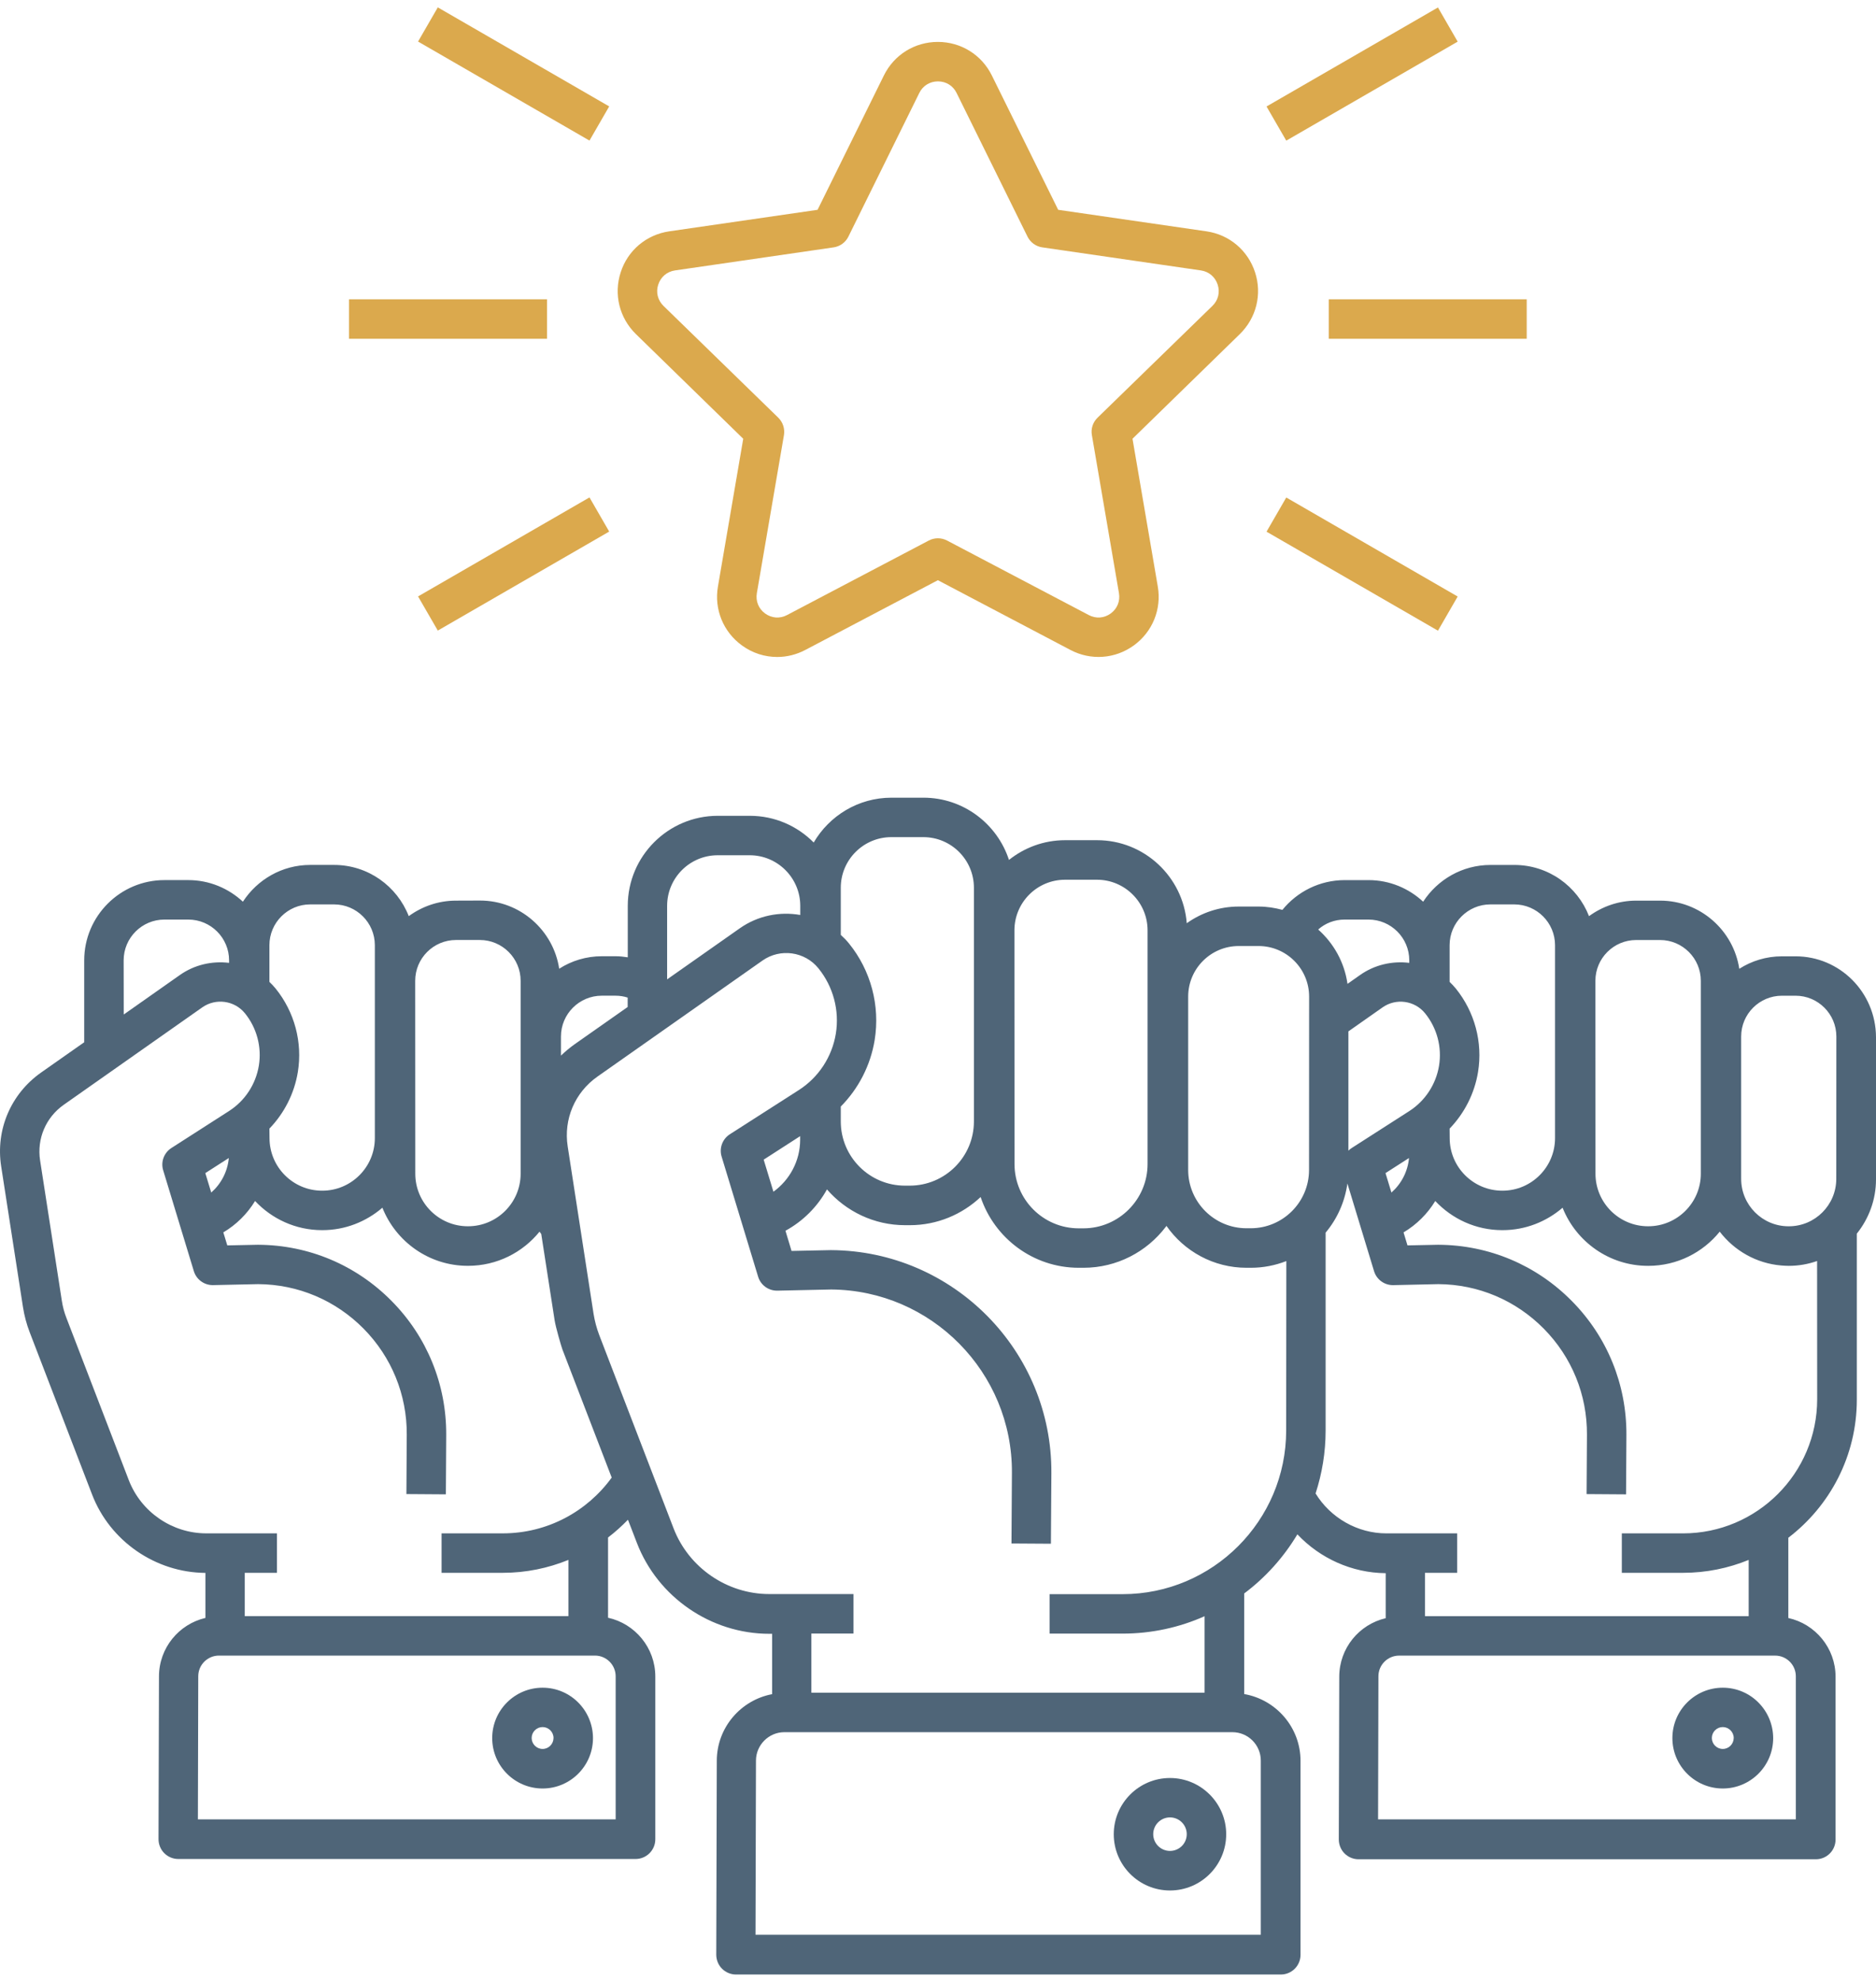 <svg width="90" height="95" viewBox="0 0 90 95" fill="none" xmlns="http://www.w3.org/2000/svg">
<path d="M86.142 45.863H85.488C84.735 45.863 84.034 46.083 83.441 46.461C83.161 44.616 81.566 43.192 79.643 43.192H78.499C77.652 43.192 76.869 43.472 76.232 43.937C75.673 42.5 74.28 41.481 72.65 41.481H71.505C70.151 41.481 68.963 42.186 68.275 43.244C67.587 42.603 66.667 42.208 65.656 42.208H64.512C63.308 42.208 62.228 42.767 61.523 43.635C61.157 43.536 60.774 43.476 60.379 43.476H59.428C58.499 43.476 57.639 43.773 56.934 44.276C56.762 42.053 54.899 40.294 52.633 40.294H51.097C50.078 40.294 49.145 40.651 48.405 41.24C47.841 39.511 46.216 38.255 44.302 38.255H42.766C41.175 38.255 39.786 39.124 39.037 40.405C38.254 39.614 37.171 39.124 35.971 39.124H34.435C32.057 39.124 30.117 41.059 30.117 43.442V45.911C29.923 45.88 29.73 45.859 29.528 45.859H28.874C28.121 45.859 27.42 46.078 26.827 46.457C26.547 44.612 24.951 43.188 23.029 43.188L21.876 43.192C21.029 43.192 20.246 43.472 19.61 43.936C19.05 42.5 17.657 41.48 16.027 41.48H14.883C13.528 41.48 12.341 42.186 11.653 43.244C10.964 42.603 10.044 42.207 9.033 42.207H7.889C5.769 42.207 4.04 43.932 4.04 46.057V49.984L1.971 51.437C0.517 52.461 -0.218 54.186 0.057 55.941L1.102 62.684C1.167 63.097 1.274 63.502 1.425 63.893L4.418 71.674C5.278 73.91 7.459 75.415 9.855 75.433V77.592C8.582 77.889 7.631 79.028 7.627 80.392L7.605 88.203C7.605 88.452 7.704 88.697 7.881 88.874C8.057 89.05 8.298 89.153 8.552 89.153H30.491C31.012 89.153 31.438 88.731 31.438 88.207V80.4C31.438 79.024 30.465 77.867 29.171 77.583V73.734C29.511 73.476 29.829 73.188 30.126 72.882L30.552 73.988C31.554 76.598 34.108 78.353 36.908 78.353H37.042V81.248C35.536 81.532 34.392 82.852 34.388 84.435L34.362 93.742C34.362 93.992 34.461 94.237 34.637 94.413C34.814 94.589 35.054 94.693 35.308 94.693H61.445C61.97 94.693 62.392 94.271 62.392 93.746V84.448C62.392 82.843 61.222 81.51 59.69 81.243V76.418C60.714 75.652 61.583 74.684 62.241 73.583C63.325 74.732 64.852 75.433 66.478 75.446V77.605C65.204 77.901 64.254 79.041 64.25 80.405L64.228 88.215C64.228 88.465 64.327 88.71 64.503 88.886C64.68 89.063 64.921 89.166 65.174 89.166H87.114C87.639 89.166 88.06 88.744 88.06 88.22V80.413C88.06 79.037 87.088 77.88 85.794 77.596V73.747C87.789 72.224 89.08 69.824 89.08 67.123V59.162C89.652 58.448 90 57.545 90 56.56V49.734C89.987 47.588 88.262 45.863 86.142 45.863ZM76.538 47.038C76.538 45.958 77.415 45.081 78.495 45.081H79.639C80.718 45.081 81.596 45.958 81.596 47.038V56.289C81.596 57.678 80.464 58.809 79.075 58.809H79.062C77.673 58.809 76.542 57.678 76.542 56.289L76.538 47.038ZM69.544 54.126C70.258 53.386 70.74 52.44 70.908 51.412C71.14 49.988 70.749 48.53 69.841 47.407C69.746 47.291 69.647 47.188 69.544 47.089V45.33C69.544 44.251 70.422 43.373 71.501 43.373H72.645C73.725 43.373 74.602 44.251 74.602 45.33V54.581C74.602 55.971 73.471 57.102 72.082 57.102H72.069C70.68 57.102 69.548 55.971 69.548 54.581L69.544 54.126ZM68.37 48.599C68.938 49.3 69.183 50.216 69.037 51.111C68.89 52.001 68.374 52.792 67.613 53.283L64.843 55.059C64.787 55.093 64.736 55.136 64.688 55.184V49.463L66.323 48.315C66.972 47.855 67.871 47.98 68.37 48.599ZM67.596 55.536C67.536 56.194 67.222 56.779 66.753 57.192L66.469 56.259L67.596 55.536ZM64.508 44.1H65.652C66.731 44.1 67.609 44.977 67.609 46.057V46.177C66.796 46.078 65.948 46.263 65.239 46.766L64.645 47.184C64.499 46.151 63.983 45.239 63.239 44.577C63.579 44.276 64.022 44.1 64.508 44.1ZM48.667 44.616C48.667 43.278 49.755 42.19 51.093 42.19H52.628C53.965 42.19 55.054 43.278 55.054 44.616V55.825C55.054 57.523 53.673 58.908 51.974 58.908H51.751C50.051 58.908 48.671 57.528 48.671 55.825L48.667 44.616ZM40.336 53.067C41.187 52.207 41.764 51.093 41.962 49.876C42.228 48.233 41.781 46.543 40.731 45.248C40.611 45.098 40.473 44.96 40.336 44.835V42.573C40.336 41.235 41.424 40.147 42.761 40.147H44.297C45.635 40.147 46.723 41.235 46.723 42.573V53.782C46.723 55.481 45.342 56.861 43.639 56.861H43.415C41.716 56.861 40.336 55.481 40.336 53.782L40.336 53.067ZM32.005 43.442C32.005 42.104 33.093 41.016 34.43 41.016H35.966C37.303 41.016 38.392 42.104 38.392 43.442V43.88C37.407 43.708 36.361 43.906 35.488 44.521L32.005 46.968L32.005 43.442ZM26.912 49.708C26.912 48.629 27.79 47.751 28.869 47.751H29.523C29.729 47.751 29.927 47.781 30.112 47.842V48.293L27.57 50.078C27.334 50.246 27.119 50.426 26.912 50.624L26.912 49.708ZM19.919 47.037C19.919 45.958 20.796 45.08 21.876 45.08H23.02C24.099 45.08 24.977 45.958 24.977 47.037V56.289C24.977 57.678 23.846 58.809 22.456 58.809H22.443C21.054 58.809 19.923 57.678 19.923 56.289L19.919 47.037ZM12.925 54.125C13.639 53.386 14.121 52.439 14.289 51.411C14.521 49.988 14.13 48.53 13.222 47.407C13.127 47.291 13.028 47.188 12.925 47.089V45.33C12.925 44.25 13.803 43.373 14.882 43.373H16.026C17.106 43.373 17.983 44.25 17.983 45.33V54.581C17.983 55.97 16.852 57.102 15.463 57.102H15.45C14.061 57.102 12.93 55.971 12.93 54.581L12.925 54.125ZM5.932 46.057C5.932 44.977 6.809 44.1 7.889 44.1H9.033C10.112 44.1 10.99 44.977 10.99 46.057V46.177C10.177 46.078 9.33 46.263 8.62 46.766L5.936 48.654L5.932 46.057ZM29.536 80.392V87.252H9.494L9.511 80.388C9.511 79.841 9.958 79.398 10.505 79.398H28.543C29.094 79.398 29.536 79.846 29.536 80.392ZM24.121 73.536H21.184V75.429H24.121C25.235 75.429 26.298 75.205 27.27 74.809V77.506H11.742V75.429H13.287V73.536H9.893C8.259 73.536 6.771 72.513 6.181 70.99L3.188 63.209C3.085 62.947 3.011 62.672 2.968 62.392L1.923 55.648C1.764 54.608 2.199 53.588 3.059 52.982L9.704 48.311C10.353 47.855 11.252 47.98 11.751 48.595C12.319 49.296 12.564 50.212 12.418 51.106C12.271 51.997 11.755 52.788 10.994 53.278L8.224 55.055C7.867 55.283 7.704 55.721 7.829 56.126L9.299 60.96C9.42 61.36 9.79 61.631 10.203 61.631H10.224L12.387 61.584C14.302 61.597 16.095 62.358 17.441 63.717C18.787 65.08 19.527 66.891 19.514 68.809L19.497 71.652L21.39 71.665L21.407 68.822C21.42 66.401 20.491 64.113 18.787 62.392C17.084 60.668 14.813 59.709 12.387 59.696H12.362L10.904 59.726L10.714 59.102C11.338 58.732 11.859 58.216 12.237 57.597C13.041 58.453 14.181 58.995 15.45 58.995H15.463C16.564 58.995 17.57 58.586 18.345 57.919C18.994 59.549 20.585 60.706 22.443 60.706H22.456C23.841 60.706 25.076 60.065 25.884 59.068C25.914 59.106 25.94 59.145 25.966 59.179L26.607 63.313C26.658 63.648 26.929 64.577 26.981 64.715L29.346 70.861C28.177 72.478 26.272 73.536 24.121 73.536ZM10.977 55.536C10.917 56.194 10.603 56.779 10.134 57.192L9.85 56.259L10.977 55.536ZM60.486 84.434V92.787H36.245L36.267 84.43C36.271 83.682 36.882 83.071 37.63 83.071H59.123C59.875 83.071 60.486 83.682 60.486 84.434ZM61.703 68.602C61.703 72.929 58.181 76.452 53.854 76.452H50.353V78.344H53.854C55.252 78.344 56.585 78.047 57.789 77.51V81.178H38.925V78.34H40.946V76.447H36.903C34.882 76.447 33.041 75.183 32.314 73.295L28.748 64.026C28.624 63.699 28.533 63.359 28.477 63.015L27.235 54.981C27.032 53.673 27.579 52.392 28.663 51.63L36.581 46.065C37.432 45.467 38.611 45.63 39.264 46.439C39.974 47.316 40.279 48.456 40.099 49.57C39.918 50.684 39.269 51.674 38.318 52.28L35.015 54.396C34.658 54.624 34.495 55.063 34.619 55.467L36.37 61.226C36.49 61.626 36.86 61.897 37.273 61.897H37.295L39.875 61.841C44.688 61.876 48.576 65.82 48.546 70.632L48.525 74.022L50.417 74.034L50.439 70.645C50.473 64.783 45.733 59.987 39.875 59.953H39.849L37.974 59.992L37.682 59.024C38.52 58.568 39.213 57.876 39.673 57.041C40.585 58.091 41.927 58.757 43.423 58.757H43.647C44.963 58.757 46.155 58.241 47.045 57.407C47.707 59.377 49.565 60.8 51.755 60.8H51.978C53.587 60.8 55.015 60.03 55.922 58.843C55.935 58.826 55.948 58.809 55.961 58.792C56.808 60.005 58.215 60.8 59.802 60.8H60.008C60.61 60.8 61.182 60.684 61.711 60.478L61.703 68.602ZM38.387 54.487V54.654C38.387 55.682 37.88 56.59 37.105 57.153L36.637 55.614L38.387 54.487ZM62.8 56.108C62.8 57.652 61.544 58.904 60.004 58.904H59.798C58.258 58.904 57.002 57.648 57.002 56.108V47.794C57.002 46.457 58.09 45.369 59.428 45.369H60.378C61.716 45.369 62.804 46.457 62.804 47.794L62.8 56.108ZM86.154 80.392V87.252H66.112L66.129 80.388C66.129 79.842 66.576 79.399 67.123 79.399H85.161C85.712 79.399 86.154 79.846 86.154 80.392ZM87.178 67.102C87.178 70.651 84.292 73.537 80.744 73.537H77.806V75.429H80.744C81.858 75.429 82.92 75.206 83.892 74.81V77.507H68.362V75.429H69.906V73.537H66.512C65.119 73.537 63.828 72.788 63.114 71.623C63.424 70.672 63.596 69.657 63.596 68.603V59.115C64.147 58.457 64.516 57.649 64.641 56.758L65.919 60.961C66.039 61.361 66.409 61.632 66.822 61.632H66.843L69.007 61.584C70.921 61.597 72.714 62.358 74.06 63.718C75.407 65.081 76.146 66.892 76.133 68.81L76.116 71.653L78.009 71.666L78.026 68.823C78.039 66.401 77.11 64.113 75.407 62.393C73.703 60.668 71.433 59.709 69.007 59.696H68.981L67.523 59.726L67.334 59.103C67.957 58.733 68.478 58.217 68.856 57.597C69.66 58.453 70.8 58.995 72.069 58.995H72.082C73.183 58.995 74.189 58.587 74.964 57.92C75.613 59.55 77.205 60.707 79.063 60.707H79.076C80.46 60.707 81.695 60.066 82.503 59.068C83.2 59.976 84.258 60.591 85.458 60.69C85.574 60.698 85.691 60.707 85.807 60.707H85.82C86.293 60.707 86.749 60.625 87.174 60.475L87.178 67.102ZM88.094 56.535C88.094 57.791 87.075 58.81 85.819 58.81H85.806C84.55 58.81 83.531 57.791 83.531 56.535V49.709C83.531 48.63 84.408 47.752 85.488 47.752H86.141C87.221 47.752 88.098 48.63 88.098 49.709L88.094 56.535Z" fill="#4F6578"/>
<path d="M82.649 80.938C81.316 80.938 80.232 82.021 80.232 83.355C80.232 84.688 81.316 85.772 82.649 85.772C83.983 85.772 85.067 84.688 85.067 83.355C85.062 82.021 83.983 80.938 82.649 80.938ZM82.649 83.875C82.361 83.875 82.125 83.639 82.125 83.35C82.125 83.062 82.361 82.826 82.649 82.826C82.938 82.826 83.174 83.062 83.174 83.35C83.17 83.643 82.938 83.875 82.649 83.875Z" fill="#4F6578"/>
<path d="M26.031 80.938C24.697 80.938 23.613 82.021 23.613 83.355C23.613 84.688 24.697 85.772 26.031 85.772C27.364 85.772 28.448 84.688 28.448 83.355C28.444 82.021 27.364 80.938 26.031 80.938ZM26.031 83.875C25.742 83.875 25.506 83.639 25.506 83.35C25.506 83.062 25.742 82.826 26.031 82.826C26.319 82.826 26.555 83.062 26.555 83.35C26.551 83.643 26.319 83.875 26.031 83.875Z" fill="#4F6578"/>
<path d="M35.656 21.042L34.443 28.126C34.254 29.218 34.697 30.302 35.592 30.952C36.099 31.322 36.688 31.507 37.286 31.507C37.746 31.507 38.207 31.395 38.633 31.171L44.994 27.825L51.355 31.171C52.335 31.687 53.501 31.601 54.396 30.952C55.29 30.302 55.733 29.218 55.544 28.126L54.331 21.042L59.479 16.023C60.271 15.249 60.555 14.113 60.211 13.06C59.867 12.006 58.976 11.253 57.879 11.094L50.766 10.062L47.583 3.619C47.093 2.625 46.099 2.01 44.994 2.01C43.884 2.01 42.895 2.625 42.404 3.619L39.222 10.062L32.108 11.094C31.011 11.253 30.116 12.006 29.777 13.06C29.433 14.113 29.716 15.249 30.508 16.023L35.656 21.042ZM31.579 13.649C31.699 13.279 32 13.025 32.383 12.969L39.987 11.864C40.297 11.821 40.564 11.627 40.701 11.348L44.103 4.458C44.275 4.109 44.611 3.903 44.998 3.903C45.385 3.903 45.72 4.109 45.892 4.458L49.294 11.348C49.432 11.627 49.699 11.821 50.008 11.864L57.613 12.969C57.995 13.025 58.297 13.279 58.417 13.649C58.537 14.019 58.443 14.402 58.163 14.672L52.654 20.032C52.43 20.251 52.327 20.561 52.383 20.87L53.681 28.444C53.746 28.827 53.6 29.193 53.286 29.421C52.972 29.649 52.581 29.679 52.236 29.498L45.437 25.924C45.161 25.778 44.83 25.778 44.555 25.924L37.755 29.498C37.411 29.679 37.019 29.649 36.705 29.421C36.391 29.193 36.245 28.827 36.31 28.444L37.609 20.87C37.66 20.565 37.561 20.251 37.338 20.032L31.828 14.668C31.553 14.397 31.458 14.014 31.579 13.649Z" fill="#DBA94D"/>
<path d="M63.746 14.354H73.243V16.247H63.746V14.354Z" fill="#DBA94D"/>
<path d="M16.745 14.354H26.242V16.247H16.745V14.354Z" fill="#DBA94D"/>
<path d="M60.761 5.107L68.985 0.358L69.931 1.997L61.708 6.745L60.761 5.107Z" fill="#DBA94D"/>
<path d="M20.056 28.603L28.28 23.855L29.226 25.493L21.003 30.241L20.056 28.603Z" fill="#DBA94D"/>
<path d="M20.056 1.993L21.003 0.354L29.226 5.103L28.28 6.742L20.056 1.993Z" fill="#DBA94D"/>
<path d="M60.761 25.498L61.708 23.859L69.931 28.608L68.985 30.246L60.761 25.498Z" fill="#DBA94D"/>
<path d="M56.129 85.269C54.641 85.269 53.432 86.478 53.432 87.966C53.432 89.454 54.641 90.663 56.129 90.663C57.617 90.663 58.826 89.454 58.826 87.966C58.826 86.478 57.613 85.269 56.129 85.269ZM56.129 88.766C55.686 88.766 55.325 88.405 55.325 87.962C55.325 87.519 55.686 87.158 56.129 87.158C56.572 87.158 56.934 87.519 56.934 87.962C56.934 88.409 56.572 88.766 56.129 88.766Z" fill="#4F6578"/>
</svg>
